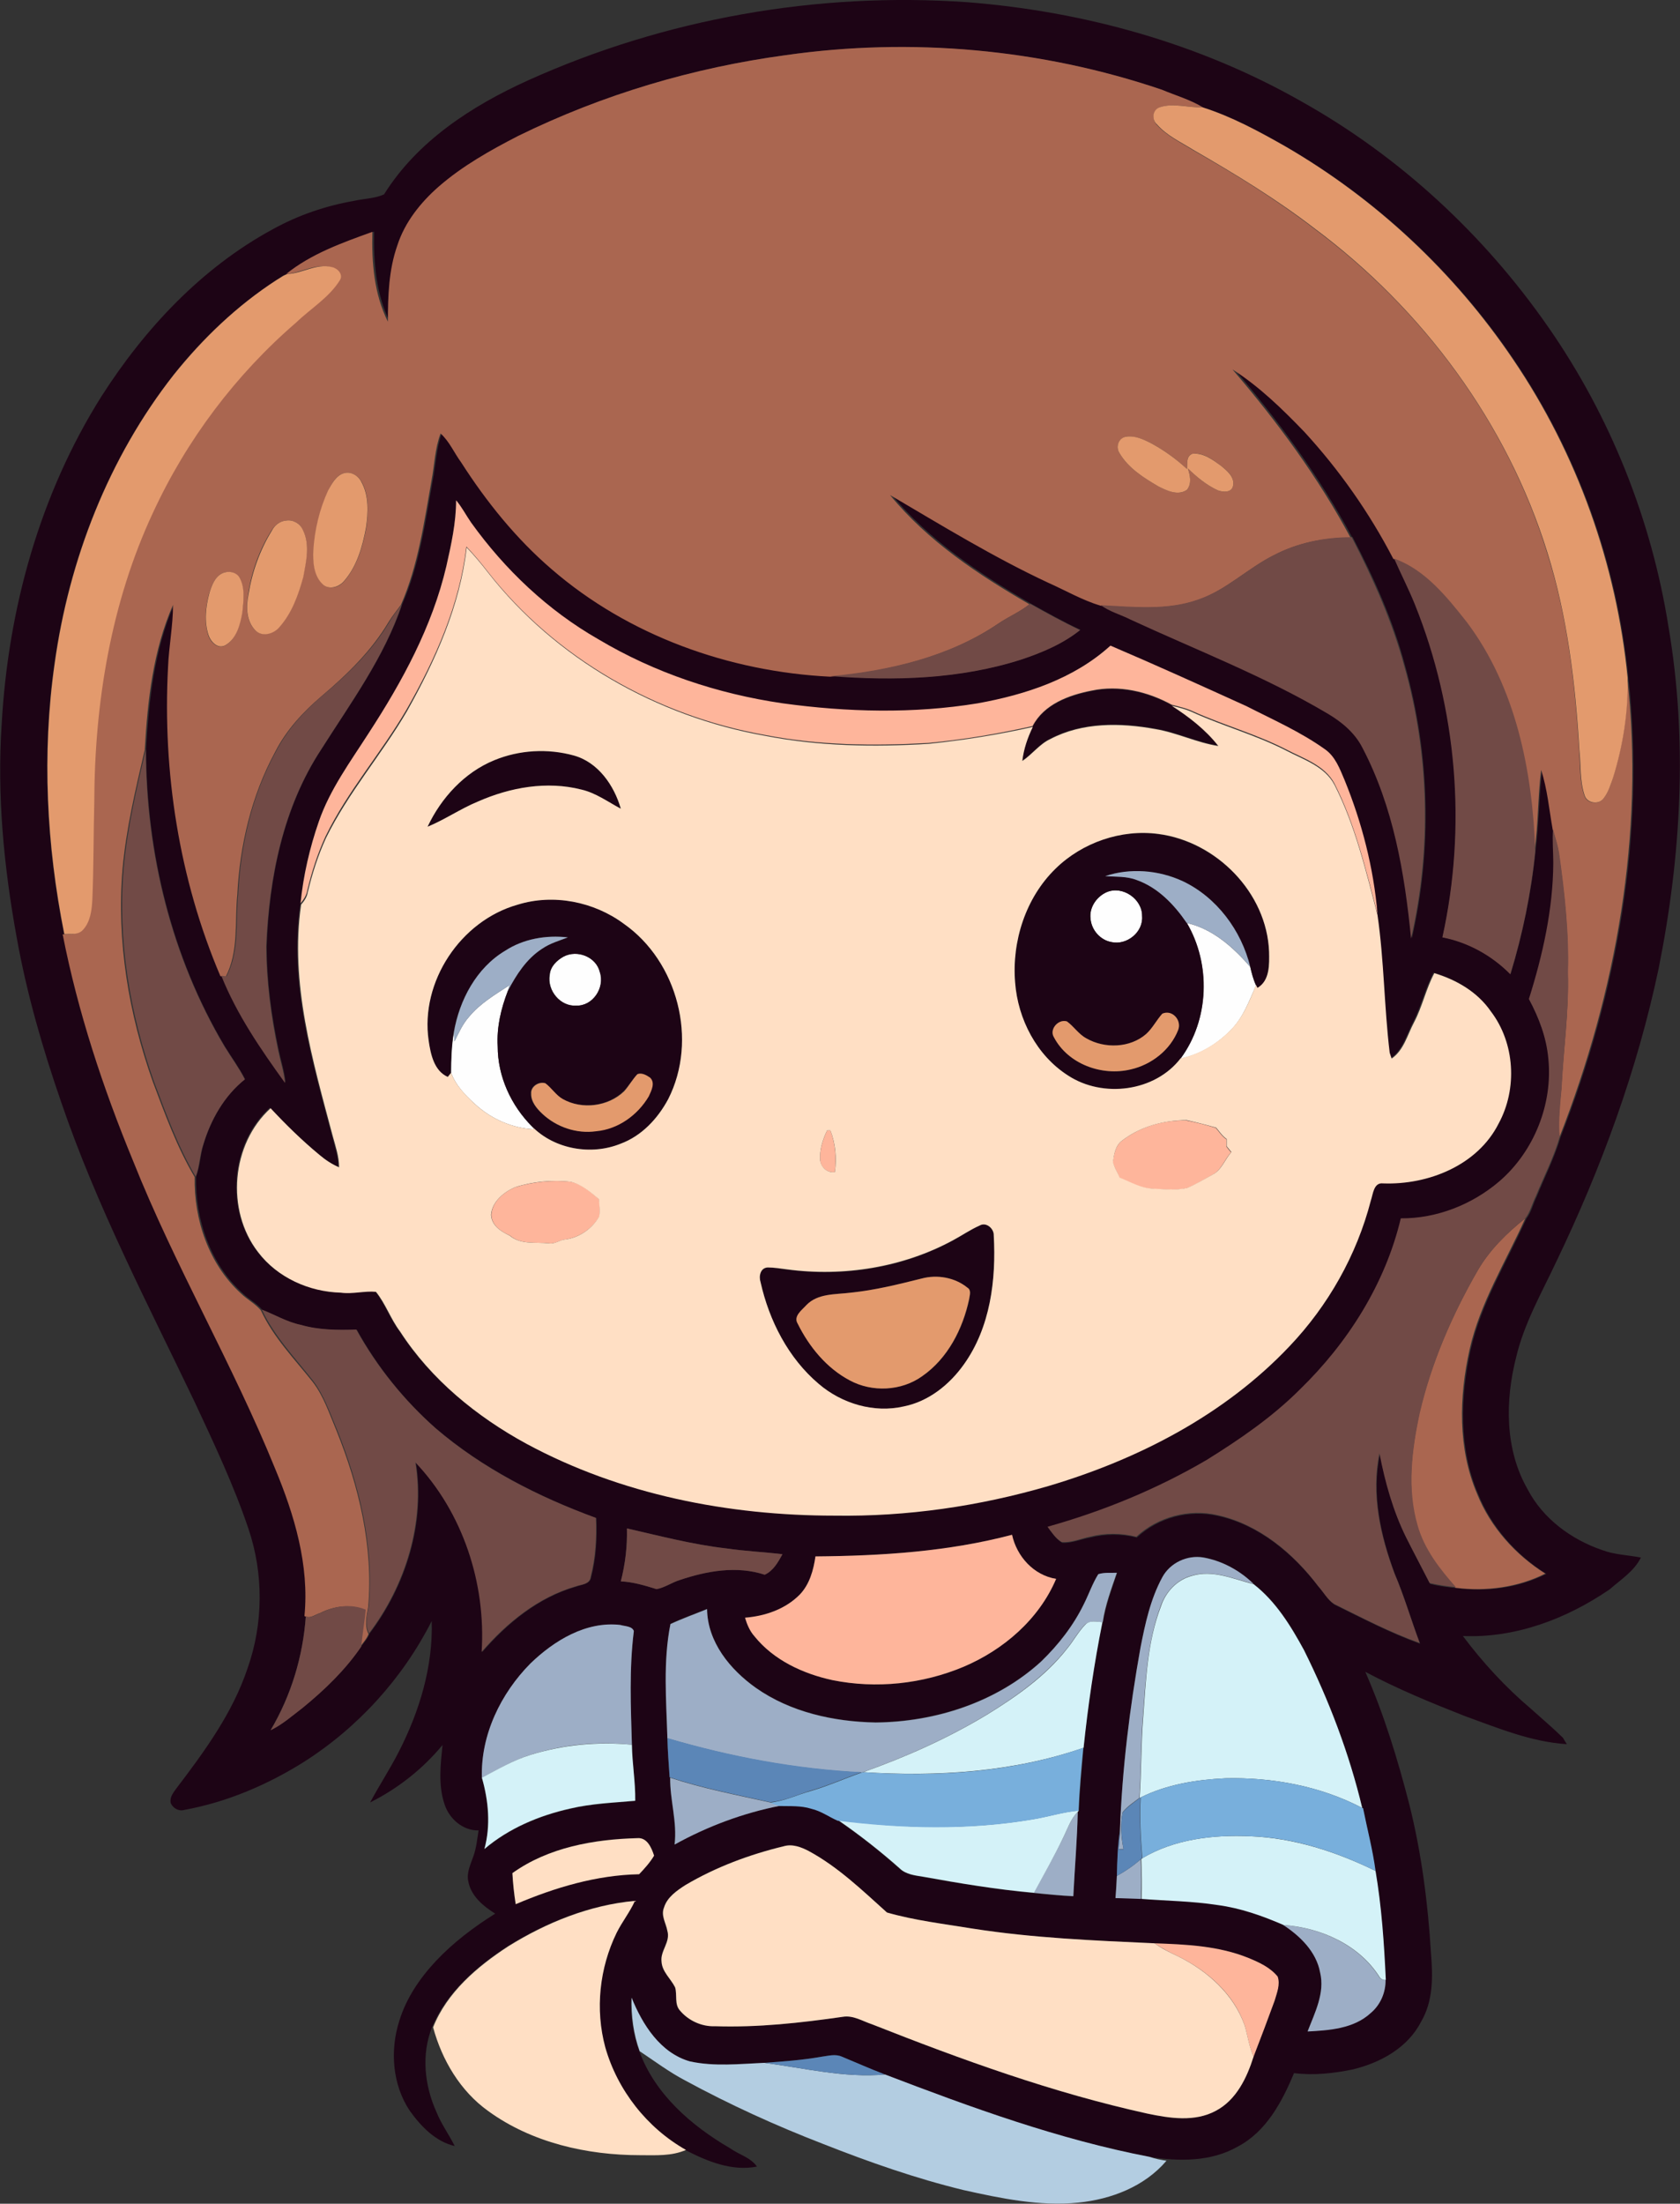 <?xml version="1.0" encoding="utf-8"?>
<!-- Generator: Adobe Illustrator 19.2.0, SVG Export Plug-In . SVG Version: 6.00 Build 0)  -->
<svg version="1.1" id="Layer_1" xmlns="http://www.w3.org/2000/svg" xmlns:xlink="http://www.w3.org/1999/xlink" x="0px" y="0px"
	 viewBox="0 0 605.9 794.6" style="enable-background:new 0 0 605.9 794.6;" xml:space="preserve">
<rect x="0" y="0" width="605.9" height="794.6" fill="#333333" stroke="none"/>
<style type="text/css">
	.st0{fill:#FEFEFE;}
	.st1{fill:#1D0415;}
	.st2{fill:#AA6650;}
	.st3{fill:#E39A6D;}
	.st4{fill:#FEB59B;}
	.st5{fill:#714A46;}
	.st6{fill:#FFDFC4;}
	.st7{fill:#9DAEC6;}
	.st8{fill:#B3CDE1;}
	.st9{fill:#D4F2F8;}
	.st10{fill:#5B86B7;}
	.st11{fill:#78AFDC;}
</style>
<path class="st0" d="M399.1,321.7c5.8-2.5,12.9,2.5,12.8,8.6c0.5,5.8-5.5,10.6-11,9.4c-4.1-0.7-7.3-4.4-7.6-8.5
	C392.8,327.2,395.5,323.3,399.1,321.7z"/>
<path class="st0" d="M428,332.8c9.4,2.1,16.8,8.8,22.9,15.8c0.6,2.3,1.1,4.5,2.1,6.7c-2.4,5.5-4.5,11.2-8.6,15.6
	c-5,5.3-11.4,9.3-18.6,10.8C436.1,367.7,436.7,347.7,428,332.8z"/>
<path class="st0" d="M203.3,344.9c4.9-2.5,11.7,0.1,13.1,5.6c1.9,5.6-2.5,12.3-8.5,12.1c-5.8,0.4-10.6-5.5-9.6-11.1
	C198.5,348.5,200.8,346.2,203.3,344.9z"/>
<path class="st0" d="M169.1,366.7c4-4.9,9.5-8.1,14.7-11.5l-0.6,2c-2.5,6.4-4.1,13.2-3.7,20.1c0,10.8,4.8,21.2,12.4,28.9l0.7,1
	c-8-0.4-15.6-3.8-21.4-9.2c-3.5-3.2-6.9-6.7-8.5-11.2c0-4.9,0.2-9.8,1-14.6c0.1,0.8,0.2,2.5,0.2,3.3
	C165.4,372.5,166.8,369.3,169.1,366.7z"/>
<g>
	<g>
		<path class="st1" d="M190.4,29C239.8,6.7,294.8-3,348.9,0.8c42.1,3.3,83.8,14.9,120.5,35.8c35.4,19.8,65.8,48,88.9,81.2
			c22.5,32.3,37.4,69.7,43.5,108.5c6.9,40.7,4.5,82.5-3.6,122.9c-7.7,36.6-20.7,72-36.9,105.7c-5.3,11.3-11.6,22.2-14.5,34.5
			c-4,15.7-4.1,33.3,4.2,47.7c5.5,10.5,15.7,18,26.8,21.8c4.5,1.7,9.3,1.8,14,2.7c-2.4,4.9-7.3,8-11.3,11.5
			c-15.5,10.6-33.9,17.6-52.9,16.8c7.2,9.6,15.4,18.5,24.5,26.2c3.9,3.5,7.9,6.9,11.6,10.5c0.3,0.6,1,1.7,1.4,2.3
			c-12.8-0.8-24.8-5.8-36.7-10.1c-12.2-4.8-24.4-9.8-36-16c6.8,15.5,11.7,31.6,15.9,47.9c4.4,17.6,6.7,35.6,7.8,53.7
			c0.7,8.3,0.8,17.2-3.6,24.6c-4.8,9.4-14.7,14.8-24.7,17.2c-6.9,1.4-14.1,2.2-21.1,1.3c-4.3,10.3-10,21.1-20.3,26.5
			c-9.6,5.5-21.2,5.4-31.9,3.7c-32.8-6.3-64.3-17.8-95.4-29.7c-5.2-2-10.3-4.3-15.5-6.4c-2.4-1.1-4.9-0.3-7.4,0
			c-6.8,1.2-13.8,1.8-20.7,2.2c-8.9,0.3-18,1.4-26.8-0.5c-10.7-3-17.2-13.3-21.1-23c-0.2,6.6,0.7,13.2,3,19.4
			c5.7,15.5,18.8,26.8,32.7,34.9c3.2,2.3,7.4,3.3,9.7,6.6c-9,1.8-18-1.9-25.9-6c-14-7.9-24.8-21.5-29.1-37
			c-3.7-13.6-2.1-28.6,4.1-41.3c1.9-4,4.8-7.5,6.6-11.5c-16.3,1.5-31.9,7.8-45.7,16.4c-11.2,7.3-22,16.6-27.2,29.2
			c-3.9,9.8-2.7,21,1.6,30.5c1.7,4.3,4.5,8.1,6.6,12.3c-6.9-1.6-12.2-7.1-16.2-12.7c-6.3-9.4-7.2-21.8-3.8-32.4
			c2.5-8.2,7.4-15.4,13.2-21.6c6.3-6.7,13.6-12.2,21.4-17.1c-4.3-2.7-8.7-6.3-9.7-11.6c-0.7-3.2,0.8-6.1,1.8-9
			c1.1-3,1.4-6.2,1.9-9.4c-5.7,0.1-10.6-4.2-12.3-9.5c-2.3-6.9-1.4-14.3-0.7-21.3c-7.1,8.6-16.1,15.7-26.1,20.7
			c3.3-6.2,7.2-12.1,10.4-18.4c7.4-14.5,12.3-30.6,11.8-47c-10.5,20.7-26.6,38.4-46.1,50.8c-13.2,8.3-27.8,14.5-43.1,17.3
			c-2,0.6-4.1-0.6-4.9-2.4c-0.5-2,0.8-3.7,1.9-5.2c10.2-13.4,20.4-27.3,25.8-43.5c5.7-16.1,5.8-34.1,0.3-50.3
			c-5.3-15.7-12.4-30.7-19.4-45.7C53.2,470,34.8,434.8,22,397.2c-6.7-19.4-12.4-39.1-16-59.3c-4.6-25.3-7.1-51-5.4-76.7
			c2.3-41.5,13.7-82.9,36-118.3c15.6-24.4,36.1-46.3,61.7-60.2c9.2-5.1,19.2-8.5,29.5-10.3c3.6-0.8,7.3-0.8,10.7-2.3
			C150.5,50.9,170.1,38.2,190.4,29z M283.3,19.9c-33.2,4.5-65.7,14.1-95.8,29c-10.1,5.2-20.1,10.8-28.7,18.3
			c-6.6,5.7-12.2,12.8-14.9,21.2c-3.1,8.8-3.4,18.3-3.4,27.5c-4.9-10-5.8-21.4-5.6-32.4c-10.8,3.9-22.1,7.9-31.1,15.2
			c-1.6,0.4-2.8,1.5-4.2,2.3c-14.1,9.2-26.5,20.9-37,34.1c-23.5,30-37.8,66.7-43,104.3c-4.6,32.3-2.9,65.4,3.5,97.4
			c5.5,28,14.5,55.3,25.4,81.7c15.1,37.9,35.8,73.1,51.2,110.9c7,16.8,12.4,34.8,10.6,53.2c-1,14.5-5.3,28.7-12.7,41.2
			c4.3-2.1,7.9-5.3,11.7-8.2c7.9-6.4,15.4-13.7,21-22c1.1-1.5,2.4-2.9,3-4.6c13.1-17.3,20.2-39.9,16.7-61.6
			c17.1,18.1,25.5,43.6,23.9,68.3c9.1-10.5,20.3-19.7,33.9-23.6c2-0.8,5-0.8,5.4-3.4c1.8-6.9,2.2-14.2,1.9-21.3
			c-20.8-7.7-40.9-17.9-57.8-32.3c-11.5-10.1-21.2-22.2-28.6-35.6c-6.7,0.1-13.5,0.2-20-1.7c-5-1-9.4-3.7-14.1-5.5
			c-2-2.4-5-3.9-7.2-6.1c-11.6-10.5-17-26.5-16.7-42c1.5-3.7,1.5-7.8,2.7-11.6c2.7-9,7.6-17.6,15-23.5c-2.1-4.1-4.9-7.9-7.3-11.8
			C61.9,345,52.8,307.4,52.7,270c1-17.7,3-35.9,10.2-52.3c-0.1,7.5-1.5,15-1.8,22.5c-2,37.9,3.9,76.5,18.9,111.4
			c5.6,14,14.2,26.5,23,38.7c-0.4-4-1.7-7.9-2.5-11.8c-2.6-12.3-4.3-24.8-4.3-37.4c0.9-24.7,6-50,19.7-70.9
			c10.7-16.9,22.8-33.3,29.2-52.4c6.2-14.1,8.3-29.6,11-44.7c1.1-5.7,1.3-11.7,3.3-17.1c3.2,2.8,4.9,6.9,7.4,10.4
			c9.1,14.2,19.8,27.5,32.6,38.5c27.7,24,64.1,37,100.5,38.8c23,1.8,46.6,1.1,68.7-6c7.5-2.6,14.9-5.7,21.1-10.6
			c-6.2-2.9-12.1-6.2-18-9.5c-18.4-10.7-36.6-22.8-50.3-39.4c18.7,11,37.3,22.4,57,31.6c6.3,2.8,12.3,6.3,18.9,8.3
			c3.2,2.3,7.1,3.4,10.7,5.2c23.8,11.1,48.4,20.5,71.1,33.9c5.2,3,9.9,7,12.6,12.4c11.1,21.2,15.3,45.1,17.5,68.7
			c7.4-32.2,6.5-66.3-2.4-98.1c-4.3-16.3-11.2-31.7-19-46.6h-0.2c-11.8-21.9-26.5-41.9-42.6-60.7c9.7,6.2,17.9,14.3,25.9,22.5
			c12.7,13.8,23.6,29.2,32.1,45.8c2.5,5.6,5.3,11,7.4,16.7c15.3,37.8,18.7,80.2,9.9,120c9.3,1.7,17.9,6.5,24.5,13.3
			c4.4-14.5,7.5-29.4,9-44.4c1.3-9.8,1.2-19.7,2.4-29.4c2.3,7,2.8,14.4,4.2,21.6c-0.3,4.1,0.1,8.3,0,12.4
			c-0.1,16.7-3.8,33.2-8.8,49.1c3.5,6.7,6.3,13.8,7,21.4c1.7,16.4-5.1,33.5-17.6,44.3c-9.8,8.4-22.7,13.5-35.6,13.4
			c-5.6,23.6-19.1,44.9-36.4,61.7c-9.9,10-21.6,18-33.6,25.4c-17.9,10.6-37.4,18.5-57.4,24.1c1.5,2,2.9,4.2,5.1,5.5
			c3.4,0.2,6.7-1.3,10.1-1.9c5.5-1.4,11.3-1.4,16.8,0c7.7-7.2,18.9-10.2,29.3-7.8c14.9,3.3,27.2,13.7,36.3,25.6
			c1.9,2.1,3.3,4.8,5.7,6.4c10.2,5,20.3,10.3,30.9,14.1c-3.2-8.3-5.6-16.9-9.1-25.1c-5.1-13.7-8.5-28.8-5.4-43.3
			c2,10.4,4.9,20.8,9.6,30.3c2.8,5.5,5.7,11,8.5,16.5c3.1,0.8,6.3,1.2,9.5,1.5c10.9,1.5,22.5-0.1,32.4-5.1
			c-10.9-6.8-19.8-16.9-24.6-28.8c-7-16.3-6.5-34.9-2.7-52c3.8-16.9,13.1-31.7,20.1-47.3c1.8-2.3,2.4-5.3,3.7-7.9
			c2.9-7.1,6.4-14,8.6-21.4c20.5-52.3,30.7-109.4,24.5-165.6c-4-40.9-18.2-80.8-41.3-114.8c-21.2-31.4-49.5-57.9-82.3-76.9
			c-9.5-5.4-19.2-10.7-29.7-14c-4.6-2.8-9.9-4.3-14.9-6.4C375.4,17.6,328.6,13.5,283.3,19.9z M164.5,180.4c0,8.1-1.8,16.1-3.6,24
			c-5.1,21.8-15.9,41.6-28,60.2c-6.5,10.3-14,20.2-18,31.9c-3.3,9.5-5.6,19.4-6.6,29.5c-4.2,28.3,4.2,56.3,11.4,83.4
			c0.9,3.7,2.3,7.4,2.3,11.3c-2.6-1.1-4.9-2.7-7.1-4.5c-6.2-5.2-12-10.9-17.6-16.8c-14.2,12.9-16.1,36.8-4.5,51.9
			c6.9,9.2,18.4,14.3,29.8,14.6c4.2,0.6,8.5-0.7,12.7-0.3c3.5,4.4,5.3,9.8,8.7,14.3c11.2,17.4,27.6,30.7,45.6,40.5
			c33.9,18.3,72.8,25.9,111.1,25.9c26.1,0.4,52.2-3.4,77.2-10.7c32.3-9.6,63.5-25.6,86.8-50.3c14.1-14.7,24.3-32.9,29.4-52.6
			c0.9-2.3,1-6.6,4.4-6.2c16.3,0.6,34.1-6.5,41.7-21.6c6.8-12.5,5.8-29-2.8-40.4c-4.8-7-12.4-11.4-20.4-13.8c-3,5.6-4.4,12-7.3,17.7
			c-2.4,4.5-3.7,10.1-8.1,13.1c-0.2-0.5-0.5-1.6-0.7-2.1c-1.9-16.5-1.9-33.3-4.4-49.7c-1.4-16.6-5.6-32.9-11.9-48.3
			c-1.7-4-3.3-8.4-7-11c-8.8-6.3-18.8-10.8-28.4-15.6c-16.3-7.4-32.5-14.8-49-21.8c-13.1,11.9-30.7,17.7-47.9,20.8
			c-23.3,3.8-47,3.2-70.3,0c-23.4-3.3-46.2-11-66.5-23.1c-18.2-10.4-33.8-25.1-45.9-42.1C168.1,185.7,166.6,182.9,164.5,180.4z
			 M226.1,551.1c0.1,6.4-0.6,12.8-2.2,19.1c4.4,0.2,8.7,1.5,12.9,2.8c3-0.5,5.5-2.4,8.4-3.3c9.8-3.3,20.5-5.2,30.6-1.9
			c3.1-1.4,4.9-4.6,6.4-7.4c-6.8-0.8-13.6-1.1-20.4-2.1C249.8,556.9,238,553.8,226.1,551.1z M294.1,561.2c-0.7,4.9-2.1,10-5.6,13.7
			c-5.2,5.3-12.5,7.9-19.8,8.4c0.8,2.4,1.8,4.8,3.4,6.7c7,8.6,17.5,13.5,28.1,15.8c15.8,3.2,32.5,1.5,47.3-4.8
			c14.4-6.1,27.2-17.1,33.4-31.7c-8.1-1.3-14.2-8.1-15.9-15.9C341.9,559.5,317.9,561,294.1,561.2z M419.2,568.7
			c-4.3,7.9-6.2,16.8-7.9,25.5c-3.9,21.8-6.6,43.8-7.4,65.9c-0.8,5.4-0.9,10.8-1.1,16.2c-0.1,2.6-0.3,5.3-0.4,7.9
			c3.1,0.1,6.1,0.2,9.2,0.3c9.2,0.7,18.4,0.8,27.4,2.2c8.3,1.2,16.1,3.9,23.8,7.2c6.1,4.1,11.9,9.6,13.3,17.1
			c1.8,7.4-1.8,14.6-4.5,21.3c7.9-0.4,16.6-1,22.7-6.6c3.5-2.9,5.5-7.4,5.4-12c-0.6-13.2-1.5-26.3-3.7-39.3
			c-1.1-7.6-3-15.1-4.5-22.6l-0.3-0.1c-4.7-19.7-12-38.8-21-56.9C465.5,586,460,577.2,452,571c-5-4.8-11.3-8.3-18.1-9.5
			C428.2,560.7,422,563.5,419.2,568.7z M396.1,567.6c-2.2,3.4-3.4,7.2-5.2,10.7c-3.8,7.8-9.2,14.7-15.4,20.7
			c-16.1,14.7-38.1,21.8-59.7,22c-15.1-0.2-30.7-3.7-43.2-12.5c-9.3-6.6-17.5-16.5-17.6-28.4c-4.4,1.8-8.9,3.3-13.2,5.4
			c-2.7,13.6-1.5,27.5-1.1,41.2c0.1,4.7,0.5,9.4,0.8,14.2l0.2,0.1c-0.2,8.1,2.6,16,1.5,24.1c11.9-6.6,24.8-11.4,38.1-14
			c3.8,0.2,7.7-0.1,11.4,1c3.4,0.7,6.3,2.9,9.5,4.3c7.8,5.3,15.1,11.1,22.1,17.3c2.3,2.3,5.6,2.6,8.6,3.1
			c13.2,2.3,26.5,4.5,39.9,5.8c4.7,0.5,9.5,0.9,14.3,1.2c0.5-10.1,1.3-20.3,1.6-30.4l0.4-0.5c0.3-7.6,1.1-15.1,1.7-22.7
			c1.5-15.2,3.8-30.3,6.8-45.3h0.2c1-6.1,3.2-11.9,5.1-17.8C400.6,567.2,398.3,567,396.1,567.6z M191.3,599.8
			c-10.7,10.9-18,25.8-17.5,41.3c2.4,8.3,3.2,17.3,0.9,25.7c8.9-7.5,19.8-12.1,31-14.6c7.7-1.8,15.6-2.1,23.4-2.8
			c0.1-6.8-1.1-13.5-1.2-20.2c-0.4-13.7-1-27.4,0.7-41c-0.6-1.8-3.3-1.8-4.9-2.2C211.3,584.5,199.8,591.5,191.3,599.8z M184.8,675.4
			c0.2,3.7,0.6,7.4,1.1,11.1c14.1-6,29.1-10.5,44.5-10.8c2-2.1,4-4.2,5.4-6.7c-0.8-2.8-2.5-6.5-6-6.3
			C214.2,663.2,197.7,666.1,184.8,675.4z M247.2,679.7c-3.2,2-6.6,4.4-7.8,8.1c-1.2,2.8,0.7,5.6,1.2,8.4c1.2,4-2.6,7.2-2.1,11.1
			c0.3,3.7,3.4,6.1,4.9,9.3c0.8,2.7-0.3,6,1.7,8.3c3.1,3.7,7.9,5.9,12.7,5.7c15.4,0.5,30.8-1.2,46.1-3.4c3.7-0.7,7.1,1.5,10.5,2.7
			c32.4,12.7,65.3,24.7,99.3,32.2c8.1,1.7,17.1,3.1,24.7-1c7.4-3.9,11.2-11.9,13.6-19.5c2.7-6.7,5.2-13.4,7.6-20.2
			c0.8-2.8,2.1-5.8,1.1-8.7c-2.7-3.3-6.7-5.1-10.5-6.7c-10.7-4.4-22.5-4.8-33.9-5.3c-21.9-1-43.9-1.9-65.6-5.3
			c-10.4-1.7-20.9-3-30.9-5.8c-8.8-7.9-17.5-16.4-28.1-22.1c-2.8-1.4-5.9-2.7-9.1-1.8C270.3,668.6,258.2,673.2,247.2,679.7z"/>
	</g>
	<path class="st1" d="M393.7,249.2c9.9-2.1,20.2,0.3,28.9,5.1c6.2,4,12.2,8.6,16.8,14.5c-7.8-1.2-14.9-4.8-22.7-6.1
		c-12.6-2.3-26.3-2.5-37.9,3.6c-4,1.9-6.5,5.6-10.1,7.9c0.5-4.3,1.9-8.4,3.8-12.3C376.5,254.1,385.5,250.8,393.7,249.2z"/>
	<path class="st1" d="M178.3,274.1c9-3.7,19.2-4.2,28.6-1.7c8.8,2.4,14.6,10.8,17,19.2c-4.6-2.4-9-5.6-14.2-6.9
		c-12.4-3.1-25.7-0.8-37.3,4.3c-6.3,2.6-11.9,6.5-18.2,9.1C159.1,287.6,167.5,278.5,178.3,274.1z"/>
	<g>
		<path class="st1" d="M380.7,313.2c9.6-9.5,23.7-14.3,37.1-12.4c20.9,2.8,39.2,21.1,39.9,42.5c0,4.5,0.3,10.4-4.2,13l-0.5-1
			c-1-2.1-1.6-4.4-2.1-6.7c-3.2-13.1-12.1-25.1-24.4-30.9c-8.6-4-18.8-4.8-27.9-1.8c3.8,0.3,7.7-0.1,11.3,1.3
			c7.7,2.8,13.6,8.9,18.1,15.5c8.8,14.9,8.2,34.9-2.2,48.9c-9.3,12.1-28,14.4-40.6,6.2c-11.3-7.2-18.2-20.3-19.1-33.6
			C364.9,339.4,369.9,323.8,380.7,313.2z M399.1,321.7c-3.6,1.6-6.3,5.5-5.8,9.5c0.3,4.1,3.5,7.8,7.6,8.5c5.5,1.2,11.5-3.6,11-9.4
			C412,324.2,404.9,319.2,399.1,321.7z M419.2,365.5c-2,2.3-3.5,5.2-5.8,7.3c-5.8,5.1-15,5.4-21.6,1.6c-2.8-1.5-4.5-4.2-7-6.1
			c-3.1-1-6.5,2.8-4.7,5.7c5.1,9.7,17.3,14.1,27.7,11.6c7.5-1.7,14.2-7.1,17.1-14.2C426.3,367.9,422.7,363.9,419.2,365.5z"/>
	</g>
	<g>
		<path class="st1" d="M186.7,326.2c12.9-4.1,27.5-1.2,38.3,6.9c19.5,13.6,26.9,42,16,63.2c-3.8,7-9.6,13.2-17.2,16.1
			c-10.6,4.3-23.8,2-31.9-6.2c-7.6-7.6-12.4-18-12.4-28.9c-0.4-6.9,1.2-13.7,3.7-20.1c3-5.8,6.7-11.5,12.3-15.1
			c2.8-1.9,6.1-2.9,9.3-4.1c-7.8-0.9-16,0.5-22.6,4.8c-10.4,6.2-16.6,17.8-18.6,29.5c-0.8,4.8-1,9.7-1,14.6
			c-0.3,0.4-0.9,1.1-1.2,1.5c-5-2.2-6.1-8.3-6.9-13.1C151.5,354,166,332,186.7,326.2z M203.3,344.9c-2.5,1.4-4.8,3.6-5.1,6.6
			c-1,5.6,3.8,11.5,9.6,11.1c6,0.2,10.4-6.5,8.5-12.1C215,345,208.2,342.3,203.3,344.9z M229.9,387.3c-1.8,1.9-3.1,4.2-5,6.1
			c-5.7,5.6-15.2,6.7-22.1,2.8c-2.5-1.4-4-4-6.3-5.7c-2.3-0.7-5.2,1.2-5.1,3.7c-0.1,3,2,5.4,4,7.3c5.1,4.9,12.4,7.3,19.4,6.3
			c7.9-0.7,15.1-5.8,19-12.6c0.9-2,2.4-4.8,0.5-6.7C233.2,387.7,231.5,386.7,229.9,387.3z"/>
	</g>
	<g>
		<path class="st1" d="M353.3,441.9c2.3-1.4,5.1,1.1,5.1,3.6c0.9,16.1-1.3,33.2-10.8,46.6c-5.2,7.3-12.7,13.3-21.6,15.1
			c-10.8,2.5-22.4-1-30.7-8.1c-11-9.4-17.8-22.8-21-36.7c-0.7-2.1-0.1-5.2,2.6-5.3c2.4,0,4.7,0.4,7,0.7c20.4,2.8,41.7-0.6,59.8-10.5
			C347,445.5,350,443.4,353.3,441.9z M332.4,461c-8.4,2.1-16.8,4.2-25.5,5.1c-5.4,0.7-11.8,0.1-16,4.5c-1.7,1.8-4.8,4-3.1,6.7
			c4.1,8.3,10.4,16,18.7,20.4c8.1,4.4,18.6,3.9,26.2-1.5c9.2-6.4,14.6-17,16.9-27.7c0.1-1.4,0.9-3.3-0.6-4.2
			C344.3,460.6,338,459.5,332.4,461z"/>
	</g>
</g>
<g>
	<g>
		<path class="st2" d="M283.3,19.9c45.3-6.5,92.2-2.3,135.6,12.4c5,2.1,10.3,3.6,14.9,6.4c-5.2,0.2-10.4-1.7-15.5,0
			c-2.6,0.9-2.9,4.5-1.1,6.3c3.6,4,8.5,6.3,13,9.1c15.1,8.6,29.9,17.7,43.7,28.3c39.2,29.1,69.7,70.2,84.1,117
			c7.3,23,10.1,47.1,11.5,71.1c0.5,5.5,0.1,11.2,1.9,16.4c0.9,2.9,5.2,3.4,6.9,1c1.7-2.2,2.6-4.9,3.4-7.5
			c3.6-11.6,5.5-23.8,5.2-35.9c6.2,56.1-4,113.2-24.5,165.6c-0.5-5.8,0.1-11.7,0.7-17.5c0.7-14,2.8-28,2.3-42
			c0.4-14.4-1.2-28.7-3.2-42.9c-0.4-2.9-1.4-5.7-2.2-8.5c-1.3-7.2-1.9-14.6-4.2-21.6c-1.2,9.8-1,19.7-2.4,29.4
			c-0.9-28.9-6.9-59-24.7-82.6c-7.1-9.1-14.9-18.9-26.2-22.9c-8.6-16.6-19.5-32.1-32.1-45.8c-7.9-8.2-16.2-16.3-25.9-22.5
			c16.1,18.8,30.9,38.9,42.6,60.7c-9.6-0.1-19.3,1.9-27.8,6.4c-9.4,4.7-17.1,12.5-27.1,16c-11.3,4-23.6,2.6-35.3,2.1
			c-6.6-2-12.6-5.5-18.9-8.3c-19.7-9.2-38.3-20.6-57-31.6c13.6,16.6,31.8,28.7,50.3,39.4c-3.5,2.8-7.6,4.5-11.3,7
			C342.2,237,320.6,242,299.4,244c-36.4-1.8-72.8-14.8-100.5-38.8c-12.8-11-23.5-24.3-32.6-38.5c-2.5-3.4-4.2-7.5-7.4-10.4
			c-2.1,5.5-2.2,11.4-3.3,17.1c-2.7,15.1-4.8,30.5-11,44.7c-1.5,2-3.1,4-4.4,6.1c-6.2,10.5-15,19-24.2,26.8
			c-6.7,5.7-12.8,12.3-16.8,20.2c-8.5,15.7-12.7,33.5-13.6,51.3c-1,9.9,0.6,20.5-4.2,29.7c-0.5-0.1-1.5-0.2-1.9-0.2
			c-14.9-35-20.9-73.6-18.9-111.4c0.3-7.5,1.8-15,1.8-22.5c-7.2,16.4-9.2,34.5-10.2,52.3c-3.3,14.2-6.7,28.4-8,42.9
			c-2.2,26,2.2,52.2,10.9,76.7c4.4,11.7,8.7,23.6,15.1,34.4c-0.3,15.4,5.1,31.4,16.7,42c2.3,2.2,5.2,3.7,7.2,6.1
			c4.5,9.7,12.1,17.5,18.7,25.8c4,5.2,6,11.5,8.5,17.4c8.1,20.1,13.4,41.9,11.5,63.7c-0.6,3.3-1.4,6.7,0.1,9.8c-0.6,1.7-2,3.1-3,4.6
			c0.3-4.4,1.1-8.8,1.6-13.3c-5.2-2.2-11.1-1.4-16,1.1c-1.8,0.5-3.8,2.3-5.7,1.1c1.8-18.3-3.6-36.4-10.6-53.2
			c-15.3-37.7-36.1-73-51.2-110.9c-10.9-26.4-19.9-53.7-25.4-81.7c2.3-0.1,5,0.3,6.7-1.5c2.8-2.9,3.3-7.1,3.4-10.9
			c0.5-11.7,0.4-23.4,0.7-35.1c0.2-35.8,6.1-72,21.2-104.6c12-26.2,29.8-49.6,51.6-68.5c5.3-5,11.9-8.9,15.8-15.3
			c1.4-2.1-0.9-4.3-2.9-4.7c-5.5-1.4-10.5,2.2-15.9,2.5c9-7.3,20.3-11.3,31.1-15.2c-0.3,11,0.6,22.4,5.6,32.4
			c0-9.3,0.3-18.7,3.4-27.5c2.7-8.4,8.4-15.5,14.9-21.2c8.6-7.5,18.6-13.1,28.7-18.3C217.5,34,250.1,24.4,283.3,19.9z M403.7,163.3
			c3.2,5.5,8.8,9,14.1,12.1c3.1,1.5,7.2,3.5,10.3,1.2c1.8-2.3,1.1-5.2,0.3-7.7c3.2,3.1,6.7,6,10.8,7.9c1.8,0.7,5,0.9,5.5-1.6
			c0.7-3.2-2.1-5.5-4.4-7.3c-3-2.2-6.3-4.8-10.2-4.3c-2.4,0.7-1.8,3.5-2,5.5c-3.9-3.6-8.2-6.7-12.8-9.2c-2.9-1.5-6.1-2.9-9.4-2.4
			C403.4,158.1,402.3,161.3,403.7,163.3z M124.1,170.6c-3,0.8-4.4,3.8-5.7,6.3c-3,6.7-4.7,14-5.3,21.4c-0.2,4.3,0.1,9.2,3.4,12.4
			c2.2,2.1,5.8,1.1,7.6-1.1c4.7-5.4,6.7-12.5,8-19.3c0.7-5.5,1.1-11.6-1.7-16.6C129.2,171.5,126.6,169.9,124.1,170.6z M103.2,187.7
			c-2.3,0.2-4.2,1.7-5.3,3.6c-4.4,7-7.2,14.9-8.4,23c-0.8,4.4-0.8,9.5,2.5,12.9c2.4,2.5,6.6,1.3,8.6-1.1c4.6-5,6.9-11.7,8.7-18.2
			c1-5.5,2.6-11.7-0.2-17C108.2,188.7,105.6,187.3,103.2,187.7z M80.2,206.7c-2.8,1.3-3.9,4.6-4.8,7.3c-1.3,4.9-1.8,10.2-0.3,15.1
			c0.8,2.4,3.3,5,6,3.7c4.2-2.4,5.3-7.5,6.2-11.8c0.5-4.1,1.1-8.7-0.9-12.4C85.4,206.3,82.4,205.7,80.2,206.7z"/>
	</g>
	<path class="st2" d="M532.8,458.3c4.3-7.5,10.6-13.7,17.3-19c-7,15.6-16.3,30.4-20.1,47.3c-3.8,17.1-4.3,35.6,2.7,52
		c4.8,12,13.8,22,24.6,28.8c-9.9,5-21.5,6.5-32.4,5.1c-5.8-6.5-11.4-13.6-13.8-22.2c-3.8-13.3-2-27.5,0.8-40.8
		C516.2,491.4,523.6,474.3,532.8,458.3z"/>
</g>
<g>
	<path class="st3" d="M418.2,38.7c5-1.7,10.3,0.2,15.5,0c10.4,3.3,20.2,8.6,29.7,14c32.8,19,61.1,45.5,82.3,76.9
		c23.1,34,37.3,73.9,41.3,114.8c0.3,12.1-1.6,24.3-5.2,35.9c-0.9,2.6-1.7,5.3-3.4,7.5c-1.7,2.5-6,1.9-6.9-1
		c-1.8-5.3-1.3-11-1.9-16.4c-1.4-24-4.3-48.1-11.5-71.1c-14.5-46.8-45-87.9-84.1-117c-13.8-10.6-28.6-19.6-43.7-28.3
		c-4.5-2.8-9.5-5.1-13-9.1C415.3,43.2,415.6,39.6,418.2,38.7z"/>
	<path class="st3" d="M103.8,98.8c5.4-0.3,10.4-3.9,15.9-2.5c2,0.4,4.2,2.6,2.9,4.7c-3.9,6.3-10.5,10.2-15.8,15.3
		c-21.8,18.8-39.5,42.3-51.6,68.5C40,217.3,34.1,253.5,34,289.3c-0.3,11.7-0.2,23.4-0.7,35.1c-0.2,3.8-0.7,8-3.4,10.9
		c-1.7,1.9-4.5,1.4-6.7,1.5c-6.4-32-8.1-65-3.5-97.4c5.2-37.6,19.5-74.4,43-104.3c10.5-13.1,22.8-24.9,37-34.1
		C101,100.3,102.2,99.2,103.8,98.8z"/>
	<path class="st3" d="M403.7,163.3c-1.4-2.1-0.3-5.3,2.2-5.8c3.3-0.6,6.5,0.9,9.4,2.4c4.6,2.5,8.9,5.6,12.8,9.2
		c0.2-1.9-0.4-4.7,2-5.5c3.9-0.4,7.3,2.2,10.2,4.3c2.2,1.8,5.1,4.1,4.4,7.3c-0.5,2.5-3.6,2.3-5.5,1.6c-4.1-1.9-7.6-4.8-10.8-7.9
		c0.8,2.5,1.5,5.4-0.3,7.7c-3.2,2.3-7.3,0.3-10.3-1.2C412.5,172.3,406.9,168.8,403.7,163.3z"/>
	<path class="st3" d="M124.1,170.6c2.5-0.7,5.1,0.9,6.2,3.1c2.8,5,2.5,11.1,1.7,16.6c-1.3,6.9-3.3,14-8,19.3
		c-1.8,2.1-5.4,3.2-7.6,1.1c-3.3-3.1-3.6-8.1-3.4-12.4c0.5-7.3,2.2-14.6,5.3-21.4C119.7,174.4,121.2,171.4,124.1,170.6z"/>
	<path class="st3" d="M103.2,187.7c2.4-0.4,5,1,6,3.3c2.7,5.3,1.2,11.5,0.2,17c-1.8,6.5-4.1,13.1-8.7,18.2c-2,2.4-6.2,3.6-8.6,1.1
		c-3.3-3.4-3.4-8.5-2.5-12.9c1.3-8.1,4.1-16,8.4-23C99,189.4,100.9,187.9,103.2,187.7z"/>
	<path class="st3" d="M80.2,206.7c2.2-1,5.2-0.5,6.3,1.8c2,3.8,1.3,8.3,0.9,12.4c-0.8,4.3-2,9.4-6.2,11.8c-2.7,1.4-5.2-1.3-6-3.7
		c-1.6-4.9-1-10.2,0.3-15.1C76.3,211.3,77.4,208,80.2,206.7z"/>
	<path class="st3" d="M419.2,365.5c3.6-1.6,7.1,2.4,5.7,5.9c-2.8,7.2-9.6,12.5-17.1,14.2c-10.4,2.5-22.6-1.9-27.7-11.6
		c-1.8-2.9,1.7-6.7,4.7-5.7c2.5,1.8,4.2,4.6,7,6.1c6.6,3.8,15.8,3.5,21.6-1.6C415.7,370.7,417.1,367.8,419.2,365.5z"/>
	<path class="st3" d="M229.9,387.3c1.6-0.6,3.3,0.4,4.6,1.3c1.9,1.9,0.4,4.7-0.5,6.7c-4,6.8-11.1,11.9-19,12.6
		c-7,1-14.3-1.5-19.4-6.3c-2-1.9-4.1-4.3-4-7.3c-0.2-2.5,2.7-4.4,5.1-3.7c2.3,1.7,3.8,4.3,6.3,5.7c6.9,3.9,16.4,2.7,22.1-2.8
		C226.8,391.6,228.1,389.2,229.9,387.3z"/>
	<path class="st3" d="M332.4,461c5.6-1.5,12-0.4,16.5,3.3c1.5,0.9,0.8,2.8,0.6,4.2c-2.3,10.7-7.7,21.3-16.9,27.7
		c-7.5,5.4-18.1,5.9-26.2,1.5c-8.3-4.4-14.6-12.1-18.7-20.4c-1.7-2.7,1.5-4.9,3.1-6.7c4.1-4.3,10.5-3.8,16-4.5
		C315.6,465.2,324,463.1,332.4,461z"/>
</g>
<g>
	<path class="st4" d="M164.5,180.4c2.1,2.5,3.6,5.4,5.4,8c12.2,17,27.7,31.7,45.9,42.1c20.3,12.1,43.1,19.7,66.5,23.1
		c23.3,3.2,47.1,3.8,70.3,0c17.2-3.1,34.7-8.8,47.9-20.8c16.4,7,32.7,14.4,49,21.8c9.6,4.9,19.6,9.3,28.4,15.6c3.7,2.6,5.3,7,7,11
		c6.3,15.4,10.5,31.8,11.9,48.3c-4.2-15.9-8-32.1-15.5-46.9c-3.5-6.7-11.2-9.1-17.5-12.4c-10.7-5.5-22.4-8.7-33.3-13.6
		c-2.5-1.2-5.2-1.8-7.9-2.5c-8.7-4.8-19-7.2-28.9-5.1c-8.2,1.6-17.2,4.9-21.3,12.8c-12.4,2.8-24.9,4.9-37.6,6.1
		c-19.7,1.1-39.6,0.9-59-2.9c-38.9-6.9-75.6-27.7-100-59c-2.4-3.1-4.9-6.1-7.6-8.9c-2.4,21-11.2,40.6-21.6,58.8
		c-9.1,15.6-21.3,29.4-29.2,45.7c-2.9,6.3-5,12.9-6.6,19.6c-0.3,1.7-1.3,3.2-2.4,4.5c1-10,3.3-20,6.6-29.5c4-11.6,11.4-21.6,18-31.9
		c12.1-18.6,22.9-38.4,28-60.2C162.7,196.5,164.5,188.5,164.5,180.4z"/>
	<path class="st4" d="M404.8,411.2c6.5-5,14.9-7.4,23.1-7.2c3.5,0.7,7.1,1.6,10.6,2.7c1.2,1.4,2.2,3,3.8,4.1c0,0.9,0,1.7,0,2.6
		c0.5,0.7,1.1,1.4,1.7,2.1c-2.4,2.6-3.5,6.5-6.9,8.2c-3,1.6-6,3.6-9.2,4.8c-3.9,0.8-8,0.4-12,0.2c-4.4-0.1-8.3-2.3-12.2-4
		c-0.6-2-1.9-3.7-2.4-5.7C401.8,416.2,402.3,412.9,404.8,411.2z"/>
	<path class="st4" d="M298.3,407.6c0.3,0,0.9,0,1.2,0c1.8,4.8,2.2,10,1.6,15c-2.7,0.4-5-1.6-5.3-4.2
		C295.5,414.7,296.7,411,298.3,407.6z"/>
	<path class="st4" d="M185.7,428.1c6.5-2,13.4-2.7,20.1-2c4.1,0.8,7.2,3.7,10.3,6.3c0.1,2,0.5,4.1,0.1,6.2
		c-2.6,4.4-7.1,7.5-12.1,8.3c-2.1,0.1-4,1.8-6.1,1.4c-4.8-0.5-10.2,0.6-14.1-2.8c-3.2-1.4-6.6-3.6-6.7-7.5
		C177.5,433.3,181.6,429.9,185.7,428.1z"/>
	<path class="st4" d="M294.1,561.2c23.8-0.2,47.8-1.7,70.9-7.8c1.7,7.8,7.8,14.6,15.9,15.9c-6.2,14.6-19,25.6-33.4,31.7
		c-14.8,6.2-31.5,8-47.3,4.8c-10.6-2.3-21.2-7.2-28.1-15.8c-1.7-1.9-2.7-4.3-3.4-6.7c7.3-0.6,14.6-3.1,19.8-8.4
		C292,571.2,293.4,566.1,294.1,561.2z"/>
	<path class="st4" d="M416.4,700.7c11.4,0.4,23.1,0.9,33.9,5.3c3.9,1.6,7.8,3.4,10.5,6.7c1,2.9-0.3,5.9-1.1,8.7
		c-2.5,6.8-5,13.5-7.6,20.2c-1.6-3.6-2.1-7.5-3.2-11.3c-3.9-11.3-13.4-19.7-24-24.9C421.9,704,419,702.5,416.4,700.7z"/>
</g>
<g>
	<path class="st5" d="M459.5,200.1c8.5-4.4,18.2-6.4,27.8-6.4h0.2c7.7,14.9,14.6,30.3,19,46.6c9,31.8,9.8,65.9,2.4,98.1
		c-2.3-23.6-6.4-47.5-17.5-68.7c-2.7-5.4-7.5-9.4-12.6-12.4c-22.6-13.4-47.3-22.9-71.1-33.9c-3.5-1.8-7.5-2.8-10.7-5.2
		c11.8,0.6,24,2,35.3-2.1C442.5,212.6,450.1,204.8,459.5,200.1z"/>
	<path class="st5" d="M502.8,201.4c11.2,4,19,13.8,26.2,22.9c17.7,23.5,23.7,53.7,24.7,82.6c-1.5,15-4.6,30-9,44.4
		c-6.6-6.7-15.2-11.5-24.5-13.3c8.8-39.8,5.3-82.2-9.9-120C508,212.3,505.2,206.9,502.8,201.4z"/>
	<path class="st5" d="M371.5,217.7c5.9,3.3,11.9,6.6,18,9.5c-6.2,5-13.6,8.1-21.1,10.6c-22.1,7.1-45.8,7.8-68.7,6
		c21.1-2,42.7-7,60.6-19.1C363.9,222.2,368.1,220.5,371.5,217.7z"/>
	<path class="st5" d="M140.5,224.1c1.3-2.2,2.8-4.1,4.4-6.1c-6.4,19.1-18.5,35.5-29.2,52.4C102,291.3,97,316.6,96,341.3
		c0.1,12.6,1.7,25.1,4.3,37.4c0.8,3.9,2.1,7.8,2.5,11.8c-8.8-12.2-17.4-24.7-23-38.7c0.5,0.1,1.5,0.2,1.9,0.2
		c4.8-9.1,3.2-19.8,4.2-29.7c0.9-17.8,5-35.6,13.6-51.3c4.1-7.9,10.1-14.5,16.8-20.2C125.5,243.1,134.4,234.5,140.5,224.1z"/>
	<path class="st5" d="M44.6,313c1.3-14.5,4.7-28.8,8-42.9c0,37.4,9.2,75,28.4,107.3c2.4,3.9,5.2,7.7,7.3,11.8
		c-7.4,5.9-12.3,14.5-15,23.5c-1.3,3.8-1.3,7.8-2.7,11.6c-6.4-10.8-10.7-22.7-15.1-34.4C46.8,365.2,42.4,339,44.6,313z"/>
	<path class="st5" d="M560.1,299c0.8,2.8,1.7,5.6,2.2,8.5c2,14.2,3.6,28.5,3.2,42.9c0.4,14.1-1.6,28-2.3,42
		c-0.5,5.8-1.2,11.7-0.7,17.5c-2.1,7.4-5.7,14.3-8.6,21.4c-1.3,2.6-2,5.6-3.7,7.9c-6.7,5.4-13,11.5-17.3,19
		c-9.2,16-16.6,33.1-20.8,51.1c-2.9,13.3-4.7,27.5-0.8,40.8c2.4,8.5,8,15.7,13.8,22.2c-3.2-0.3-6.4-0.8-9.5-1.5
		c-2.8-5.5-5.7-10.9-8.5-16.5c-4.7-9.5-7.6-19.9-9.6-30.3c-3.1,14.5,0.3,29.7,5.4,43.3c3.5,8.2,6,16.8,9.1,25.1
		c-10.7-3.8-20.8-9.1-30.9-14.1c-2.4-1.6-3.8-4.3-5.7-6.4c-9-11.9-21.4-22.3-36.3-25.6c-10.3-2.4-21.5,0.6-29.3,7.8
		c-5.5-1.4-11.3-1.4-16.8,0c-3.3,0.7-6.6,2.2-10.1,1.9c-2.2-1.3-3.6-3.5-5.1-5.5c20-5.6,39.5-13.6,57.4-24.1
		c11.9-7.4,23.6-15.4,33.6-25.4c17.3-16.8,30.8-38.1,36.4-61.7c13,0.1,25.8-5,35.6-13.4c12.5-10.8,19.3-27.9,17.6-44.3
		c-0.7-7.6-3.4-14.7-7-21.4c5-15.9,8.7-32.3,8.8-49.1C560.2,307.2,559.8,303.1,560.1,299z"/>
	<path class="st5" d="M94.4,472.2c4.7,1.8,9.1,4.5,14.1,5.5c6.5,1.9,13.3,1.9,20,1.7c7.4,13.4,17.2,25.5,28.6,35.6
		c16.9,14.5,37,24.7,57.8,32.3c0.3,7.1-0.1,14.4-1.9,21.3c-0.3,2.7-3.4,2.7-5.4,3.4c-13.5,3.9-24.8,13.1-33.9,23.6
		c1.6-24.7-6.8-50.3-23.9-68.3c3.5,21.7-3.6,44.3-16.7,61.6c-1.6-3.2-0.7-6.6-0.1-9.8c1.9-21.8-3.4-43.6-11.5-63.7
		c-2.5-5.9-4.6-12.2-8.5-17.4C106.5,489.7,99,481.9,94.4,472.2z"/>
	<path class="st5" d="M226.1,551.1c11.8,2.7,23.6,5.8,35.7,7.2c6.8,1,13.6,1.3,20.4,2.1c-1.6,2.9-3.3,6-6.4,7.4
		c-10-3.3-20.8-1.4-30.6,1.9c-2.9,0.9-5.4,2.7-8.4,3.3c-4.2-1.3-8.4-2.6-12.9-2.8C225.5,564,226.3,557.6,226.1,551.1z"/>
	<path class="st5" d="M115.9,581.5c4.9-2.5,10.8-3.3,16-1.1c-0.4,4.4-1.2,8.8-1.6,13.3c-5.7,8.4-13.2,15.6-21,22
		c-3.8,2.9-7.4,6.1-11.7,8.2c7.4-12.5,11.7-26.7,12.7-41.2C112.1,583.8,114.1,582,115.9,581.5z"/>
</g>
<g>
	<g>
		<path class="st6" d="M168.3,197.4c2.7,2.8,5.2,5.8,7.6,8.9c24.4,31.3,61.1,52.1,100,59c19.4,3.8,39.3,4.1,59,2.9
			c12.6-1.3,25.2-3.3,37.6-6.1c-1.9,3.9-3.3,8-3.8,12.3c3.6-2.4,6.2-6.1,10.1-7.9c11.6-6.1,25.3-5.9,37.9-3.6
			c7.8,1.3,14.9,4.9,22.7,6.1c-4.6-5.9-10.6-10.5-16.8-14.5c2.7,0.6,5.4,1.3,7.9,2.5c10.9,4.9,22.6,8.1,33.3,13.6
			c6.3,3.3,14,5.7,17.5,12.4c7.5,14.7,11.3,31,15.5,46.9c2.4,16.5,2.4,33.2,4.4,49.7c0.2,0.5,0.5,1.6,0.7,2.1
			c4.4-3,5.7-8.6,8.1-13.1c3-5.7,4.3-12.1,7.3-17.7c8,2.4,15.6,6.8,20.4,13.8c8.7,11.4,9.6,27.9,2.8,40.4
			c-7.6,15.1-25.4,22.2-41.7,21.6c-3.4-0.4-3.6,3.9-4.4,6.2c-5.1,19.7-15.4,37.9-29.4,52.6c-23.4,24.7-54.5,40.7-86.8,50.3
			c-25,7.3-51.1,11.1-77.2,10.7c-38.3,0-77.2-7.6-111.1-25.9c-18-9.8-34.4-23.2-45.6-40.5c-3.4-4.5-5.2-10-8.7-14.3
			c-4.1-0.4-8.5,0.9-12.7,0.3c-11.4-0.3-22.8-5.4-29.8-14.6c-11.7-15.1-9.7-39,4.5-51.9c5.5,5.9,11.3,11.6,17.6,16.8
			c2.1,1.8,4.5,3.4,7.1,4.5c0-3.9-1.3-7.6-2.3-11.3c-7.2-27.1-15.5-55.1-11.4-83.4c1.1-1.3,2.1-2.7,2.4-4.5
			c1.6-6.7,3.7-13.3,6.6-19.6c8-16.3,20.1-30.1,29.2-45.7C157.1,238,165.9,218.4,168.3,197.4z M178.3,274.1
			c-10.8,4.4-19.2,13.6-24.1,24c6.3-2.6,11.9-6.5,18.2-9.1c11.6-5.1,24.8-7.5,37.3-4.3c5.2,1.2,9.5,4.4,14.2,6.9
			c-2.4-8.4-8.2-16.8-17-19.2C197.5,269.8,187.3,270.4,178.3,274.1z M380.7,313.2c-10.8,10.5-15.8,26.2-14.6,41
			c1,13.3,7.8,26.4,19.1,33.6c12.5,8.2,31.3,5.9,40.6-6.2c7.1-1.5,13.6-5.5,18.6-10.8c4.1-4.4,6.3-10.1,8.6-15.6l0.5,1
			c4.5-2.6,4.3-8.5,4.2-13c-0.8-21.4-19.1-39.8-39.9-42.5C404.4,298.9,390.3,303.8,380.7,313.2z M186.7,326.2
			c-20.6,5.8-35.2,27.8-32.1,49c0.7,4.8,1.9,10.9,6.9,13.1c0.3-0.4,0.9-1.1,1.2-1.5c1.6,4.5,5.1,8,8.5,11.2
			c5.8,5.4,13.5,8.8,21.4,9.2l-0.7-1c8.1,8.2,21.3,10.5,31.9,6.2c7.6-2.8,13.4-9,17.2-16.1c10.8-21.3,3.4-49.6-16-63.2
			C214.2,325.1,199.6,322.2,186.7,326.2z M404.8,411.2c-2.5,1.7-3,5-3.4,7.7c0.4,2,1.7,3.8,2.4,5.7c4,1.6,7.8,3.9,12.2,4
			c4,0.2,8,0.6,12-0.2c3.2-1.3,6.2-3.2,9.2-4.8c3.4-1.7,4.5-5.5,6.9-8.2c-0.6-0.7-1.1-1.4-1.7-2.1c0-0.9,0-1.7,0-2.6
			c-1.6-1.1-2.6-2.7-3.8-4.1c-3.5-1-7-1.9-10.6-2.7C419.7,403.9,411.3,406.2,404.8,411.2z M298.3,407.6c-1.6,3.3-2.8,7.1-2.5,10.8
			c0.4,2.6,2.6,4.6,5.3,4.2c0.7-5,0.2-10.3-1.6-15C299.2,407.6,298.6,407.6,298.3,407.6z M185.7,428.1c-4.1,1.8-8.2,5.2-8.6,9.9
			c0.2,3.9,3.5,6,6.7,7.5c4,3.4,9.4,2.3,14.1,2.8c2.2,0.4,4-1.3,6.1-1.4c5-0.7,9.6-3.9,12.1-8.3c0.4-2.1,0-4.1-0.1-6.2
			c-3.1-2.6-6.3-5.4-10.3-6.3C199.1,425.4,192.2,426,185.7,428.1z M353.3,441.9c-3.4,1.5-6.4,3.6-9.6,5.3
			c-18.1,9.8-39.5,13.2-59.8,10.5c-2.4-0.3-4.7-0.7-7-0.7c-2.7,0.1-3.3,3.2-2.6,5.3c3.1,13.9,10,27.4,21,36.7
			c8.3,7.1,19.9,10.6,30.7,8.1c8.9-1.8,16.4-7.8,21.6-15.1c9.6-13.4,11.7-30.6,10.8-46.6C358.5,443,355.7,440.5,353.3,441.9z"/>
	</g>
	<path class="st6" d="M184.8,675.4c13-9.3,29.4-12.2,45.1-12.6c3.5-0.3,5.1,3.5,6,6.3c-1.5,2.5-3.4,4.6-5.4,6.7
		c-15.4,0.3-30.4,4.8-44.5,10.8C185.4,682.8,185,679.1,184.8,675.4z"/>
	<path class="st6" d="M247.2,679.7c11-6.5,23.1-11,35.5-14c3.1-0.9,6.3,0.3,9.1,1.8c10.5,5.7,19.2,14.1,28.1,22.1
		c10.1,2.9,20.6,4.1,30.9,5.8c21.7,3.4,43.7,4.3,65.6,5.3c2.6,1.9,5.5,3.3,8.5,4.7c10.5,5.2,20,13.6,24,24.9
		c1.1,3.7,1.6,7.6,3.2,11.3c-2.4,7.6-6.2,15.6-13.6,19.5c-7.6,4.1-16.6,2.7-24.7,1c-34.1-7.5-66.9-19.4-99.3-32.2
		c-3.4-1.1-6.7-3.3-10.5-2.7c-15.3,2.2-30.6,3.9-46.1,3.4c-4.8,0.2-9.6-2-12.7-5.7c-2-2.3-0.9-5.6-1.7-8.3c-1.6-3.2-4.7-5.6-4.9-9.3
		c-0.5-3.9,3.3-7.1,2.1-11.1c-0.5-2.8-2.4-5.5-1.2-8.4C240.6,684.1,244.1,681.7,247.2,679.7z"/>
	<path class="st6" d="M183.3,701.8c13.8-8.6,29.4-14.9,45.7-16.4c-1.8,4-4.6,7.5-6.6,11.5c-6.2,12.7-7.8,27.6-4.1,41.3
		c4.4,15.5,15.1,29.1,29.1,37c-5.2,2.3-11,1.9-16.5,1.9c-19.2,0-39.1-4.5-54.8-15.9c-10.1-7.2-16.7-18.4-19.9-30.2
		C161.2,718.4,172.1,709.1,183.3,701.8z"/>
</g>
<g>
	<path class="st7" d="M398.6,315.9c9-3,19.2-2.2,27.9,1.8c12.3,5.8,21.2,17.8,24.4,30.9c-6.1-7.1-13.6-13.7-22.9-15.8
		c-4.5-6.6-10.4-12.8-18.1-15.5C406.3,315.9,402.4,316.2,398.6,315.9z"/>
	<path class="st7" d="M182.2,342.8c6.6-4.3,14.8-5.7,22.6-4.8c-3.1,1.2-6.4,2.1-9.3,4.1c-5.6,3.6-9.3,9.4-12.3,15.1l0.6-2
		c-5.2,3.4-10.7,6.6-14.7,11.5c-2.3,2.6-3.7,5.8-5.2,8.8c-0.1-0.8-0.2-2.5-0.2-3.3C165.7,360.6,171.8,349,182.2,342.8z"/>
	<path class="st7" d="M419.2,568.7c2.8-5.2,9-8.1,14.8-7.1c6.8,1.2,13.2,4.7,18.1,9.5c-7.2-1.8-14.7-5.2-22.2-3
		c-5.4,1.4-9.5,5.8-11.3,11c-4.8,12.8-5.4,26.6-6.4,40c-0.8,9.7-0.6,19.5-1.3,29.2c-2.1,1.6-4.3,3-6,5.1c-0.9,4.4-0.6,8.9,0.3,13.3
		c-0.6,0-1.1,0-1.7,0c0.2-2.2,0.4-4.4,0.4-6.6c0.8-22.1,3.5-44.1,7.4-65.9C413,585.5,414.9,576.6,419.2,568.7z"/>
	<path class="st7" d="M396.1,567.6c2.2-0.7,4.5-0.4,6.7-0.5c-2,5.8-4.2,11.6-5.1,17.8h-0.2c-2-0.1-4.5-0.7-6.2,0.9
		c-2.5,2.6-4.2,5.8-6.5,8.6c-7.8,9.9-18.3,17.3-29,23.9c-14.1,8.5-29.1,15.2-44.6,20.7l-0.4,0.1c-23.8-1.1-47.3-5.6-70.1-12.3
		c-0.4-13.7-1.6-27.7,1.1-41.2c4.3-2,8.8-3.6,13.2-5.4c0.2,11.9,8.3,21.8,17.6,28.4c12.5,8.8,28.1,12.2,43.2,12.5
		c21.6-0.2,43.6-7.3,59.7-22c6.2-6,11.6-12.9,15.4-20.7C392.7,574.8,394,571,396.1,567.6z"/>
	<path class="st7" d="M191.3,599.8c8.6-8.3,20.1-15.3,32.4-13.9c1.6,0.5,4.3,0.4,4.9,2.2c-1.7,13.6-1.1,27.3-0.7,41
		c-12.3-1.3-24.9-0.1-36.7,3.7c-6.2,1.9-11.7,5.3-17.4,8.3C173.3,625.6,180.6,610.6,191.3,599.8z"/>
	<path class="st7" d="M241.7,641c11.8,3.9,23.9,6.2,36,8.9c1.2,0.4,2.4,0.8,3.7,1.2c-13.3,2.6-26.2,7.4-38.1,14
		C244.3,657,241.6,649,241.7,641z"/>
	<path class="st7" d="M383.4,662.7c1.6-3.2,2.7-6.8,5.3-9.4c-0.2,10.1-1.1,20.2-1.6,30.4c-4.8-0.2-9.5-0.7-14.3-1.2
		C376.4,676,380.1,669.5,383.4,662.7z"/>
	<path class="st7" d="M402.8,676.4c3.1-1.7,6-3.7,8.6-6c0.3,4.8,0.3,9.5,0.1,14.3c-3.1-0.1-6.1-0.2-9.2-0.3
		C402.5,681.7,402.7,679,402.8,676.4z"/>
	<path class="st7" d="M462.8,694.1c13.3,0.9,27.3,7.1,34.6,18.7c0.5,0.8,1.3,1.2,2.3,1.1c0.1,4.6-1.9,9.1-5.4,12
		c-6.1,5.6-14.9,6.2-22.7,6.6c2.6-6.8,6.3-13.9,4.5-21.3C474.7,703.7,468.9,698.1,462.8,694.1z"/>
</g>
<g>
	<path class="st8" d="M227.8,720.3c3.9,9.7,10.4,20,21.1,23c8.8,1.9,17.9,0.9,26.8,0.5c14.4,1.9,28.8,5.5,43.5,4.2
		c31.1,11.9,62.6,23.4,95.4,29.7c2,0.7,4,1.1,6.1,1.4c-7.9,9.3-19.9,13.9-31.8,15.1c-13.9,1.4-27.8-1.5-41.3-4.5
		c-17.3-4.2-34.1-10.1-50.6-16.6c-17.1-6.6-33.8-14.2-50-23c-5.7-3-10.9-6.9-16.3-10.5C228.5,733.5,227.6,726.9,227.8,720.3z"/>
</g>
<g>
	<path class="st9" d="M429.9,568.2c7.5-2.3,15,1.2,22.2,3c8,6.2,13.4,15,18.2,23.8c9,18.1,16.3,37.2,21,56.9
		c-15.1-7.9-32.4-11.1-49.4-10.7c-10.4,0.5-21.1,2.2-30.5,6.9l-0.4,0.3c0.7-9.7,0.5-19.5,1.3-29.2c1-13.5,1.5-27.3,6.4-40
		C420.4,574,424.5,569.6,429.9,568.2z"/>
	<path class="st9" d="M391.4,585.8c1.6-1.7,4.1-1,6.2-0.9c-3,15-5.2,30.1-6.8,45.3c-25.4,8.8-52.8,10.5-79.5,8.8
		c15.5-5.5,30.5-12.2,44.6-20.7c10.7-6.6,21.2-13.9,29-23.9C387.2,591.6,388.9,588.4,391.4,585.8z"/>
	<path class="st9" d="M191.2,632.8c11.8-3.7,24.4-4.9,36.7-3.7c0.1,6.8,1.3,13.4,1.2,20.2c-7.9,0.7-15.8,1-23.4,2.8
		c-11.2,2.5-22.2,7.1-31,14.6c2.3-8.4,1.5-17.4-0.9-25.7C179.5,638,185,634.7,191.2,632.8z"/>
	<path class="st9" d="M372.3,656c5.6-0.9,11.1-2.7,16.8-3.2l-0.4,0.5c-2.6,2.6-3.7,6.2-5.3,9.4c-3.2,6.7-6.9,13.2-10.5,19.8
		c-13.4-1.2-26.7-3.4-39.9-5.8c-3-0.5-6.3-0.8-8.6-3.1c-7-6.2-14.4-12-22.1-17.3C325.4,659.3,349.2,659.9,372.3,656z"/>
	<path class="st9" d="M412,670c11.6-6.9,25.6-8.5,38.9-7.9c15.8,0.6,31.1,5.6,45.2,12.5c2.2,13,3.1,26.2,3.7,39.3
		c-1,0.1-1.8-0.3-2.3-1.1c-7.3-11.6-21.3-17.8-34.6-18.7c-7.6-3.3-15.5-6.1-23.8-7.2c-9.1-1.4-18.3-1.5-27.4-2.2
		c0.2-4.8,0.1-9.5-0.1-14.3L412,670z"/>
</g>
<g>
	<path class="st10" d="M240.7,626.7c22.8,6.7,46.3,11.1,70.1,12.3c-6,2.1-11.8,4.7-17.9,6.5c-5.1,1.5-9.9,3.9-15.2,4.3
		c-12.1-2.7-24.2-5-36-8.9l-0.2-0.1C241.2,636.2,240.8,631.5,240.7,626.7z"/>
	<path class="st10" d="M404.9,653.5c1.7-2,3.9-3.5,6-5.1l0.4-0.3c-0.4,7.3,0,14.6,0.6,21.9l-0.5,0.4c-2.6,2.3-5.5,4.3-8.6,6
		c0.1-5.4,0.3-10.9,1.1-16.2c0,2.2-0.2,4.4-0.4,6.6c0.5,0,1.1,0,1.7,0C404.4,662.4,404,657.9,404.9,653.5z"/>
	<path class="st10" d="M296.3,741.6c2.4-0.3,5-1.1,7.4,0c5.1,2.1,10.2,4.4,15.5,6.4c-14.7,1.3-29.1-2.3-43.5-4.2
		C282.6,743.3,289.5,742.8,296.3,741.6z"/>
</g>
<g>
	<path class="st11" d="M311.2,639c26.7,1.8,54.1,0.1,79.5-8.8c-0.7,7.5-1.4,15.1-1.7,22.7c-5.7,0.5-11.1,2.3-16.8,3.2
		c-23.1,3.9-46.9,3.3-70.1,0.4c-3.2-1.4-6-3.5-9.5-4.3c-3.7-1.2-7.6-0.9-11.4-1c-1.2-0.4-2.4-0.8-3.7-1.2c5.3-0.5,10.1-2.9,15.2-4.3
		c6.1-1.8,11.9-4.4,17.9-6.5L311.2,639z"/>
	<path class="st11" d="M411.4,648.1c9.4-4.7,20.1-6.4,30.5-6.9c17-0.4,34.3,2.8,49.4,10.7l0.3,0.1c1.5,7.5,3.5,15,4.5,22.6
		c-14.1-6.9-29.4-12-45.2-12.5c-13.3-0.6-27.3,1-38.9,7.9C411.4,662.7,411,655.4,411.4,648.1z"/>
</g>
</svg>
